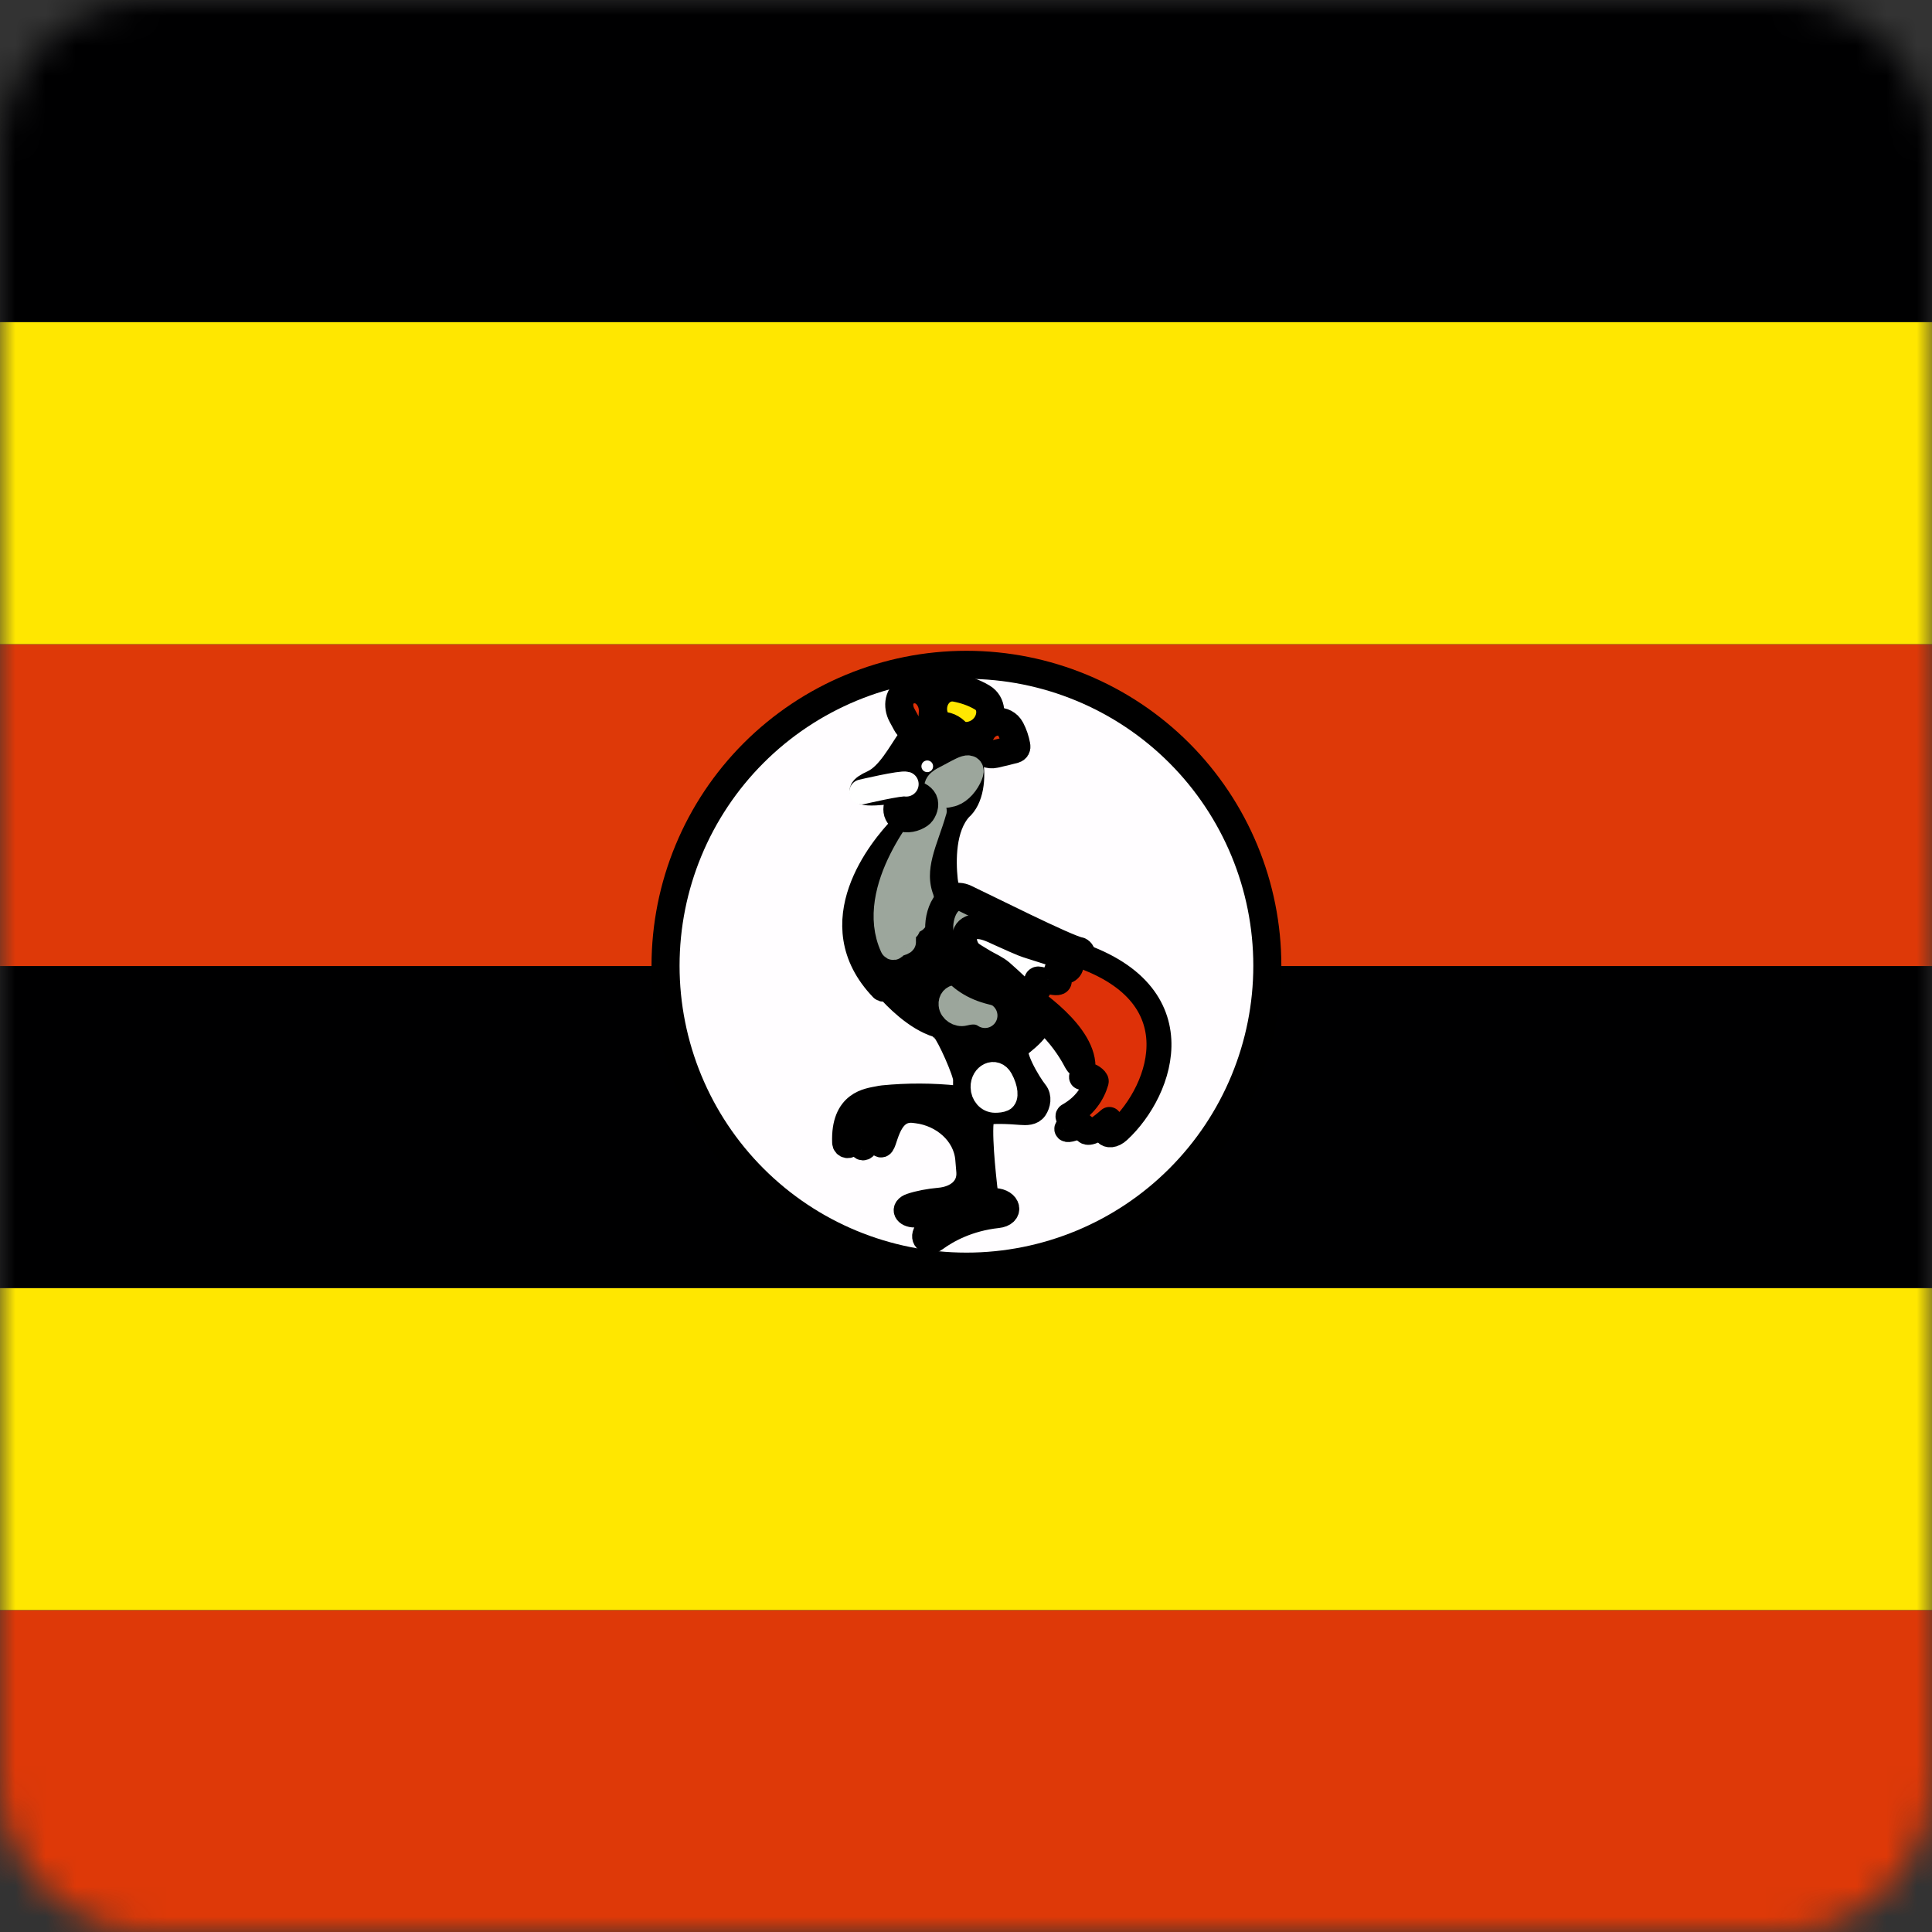 <svg width="64" height="64" viewBox="0 0 64 64" fill="none" xmlns="http://www.w3.org/2000/svg">
<rect x="0" y="0" width="64" height="64" fill="#333333" stroke="none"/>
<mask id="mask0_2795_15842" style="mask-type:luminance" maskUnits="userSpaceOnUse" x="0" y="-1" width="64" height="65">
<path d="M0 4.996C0 2.235 2.239 -0.004 5 -0.004H59C61.761 -0.004 64 2.235 64 4.996V58.996C64 61.758 61.761 63.996 59 63.996H5C2.239 63.996 0 61.758 0 58.996V4.996Z" fill="white"/>
</mask>
<g mask="url(#mask0_2795_15842)">
<path fill-rule="evenodd" clip-rule="evenodd" d="M-16 47.668C-16 44.907 -13.761 42.668 -11 42.668H75C77.761 42.668 80 44.907 80 47.668V48.339C80 51.1 77.761 53.339 75 53.339H-11C-13.761 53.339 -16 51.1 -16 48.339V47.668Z" fill="#FFE700"/>
<path fill-rule="evenodd" clip-rule="evenodd" d="M-16 36.996C-16 34.235 -13.761 31.996 -11 31.996H75C77.761 31.996 80 34.235 80 36.996V37.667C80 40.428 77.761 42.667 75 42.667H-11C-13.761 42.667 -16 40.428 -16 37.667V36.996Z" fill="#000001"/>
<path fill-rule="evenodd" clip-rule="evenodd" d="M-16 26.344C-16 23.582 -13.761 21.344 -11 21.344H75C77.761 21.344 80 23.582 80 26.344V27.002C80 29.763 77.761 32.002 75 32.002H-11C-13.761 32.002 -16 29.763 -16 27.002V26.344Z" fill="#DE3908"/>
<path fill-rule="evenodd" clip-rule="evenodd" d="M-16 15.668C-16 12.906 -13.761 10.668 -11 10.668H75C77.761 10.668 80 12.906 80 15.668V16.339C80 19.1 77.761 21.339 75 21.339H-11C-13.761 21.339 -16 19.1 -16 16.339V15.668Z" fill="#FFE700"/>
<path fill-rule="evenodd" clip-rule="evenodd" d="M-16 4.996C-16 2.235 -13.761 -0.004 -11 -0.004H75C77.761 -0.004 80 2.235 80 4.996V5.667C80 8.428 77.761 10.667 75 10.667H-11C-13.761 10.667 -16 8.428 -16 5.667V4.996Z" fill="#000001"/>
<path fill-rule="evenodd" clip-rule="evenodd" d="M41.982 31.991C41.982 34.635 40.932 37.17 39.063 39.039C37.194 40.909 34.658 41.959 32.015 41.959C29.371 41.959 26.836 40.909 24.966 39.039C23.097 37.17 22.047 34.635 22.047 31.991C22.047 29.348 23.097 26.812 24.966 24.943C26.836 23.074 29.371 22.023 32.015 22.023C34.658 22.023 37.194 23.074 39.063 24.943C40.932 26.812 41.982 29.348 41.982 31.991Z" fill="#FFFDFF" stroke="black" stroke-width="0.929"/>
<path fill-rule="evenodd" clip-rule="evenodd" d="M30.648 24.155C30.426 24.273 30.15 24.19 30.029 23.968L29.879 23.691C29.715 23.389 29.767 22.995 30.09 22.875C30.099 22.871 30.108 22.868 30.118 22.865C30.548 22.713 30.924 23.124 30.902 23.58L30.892 23.772C30.884 23.933 30.791 24.079 30.648 24.155Z" fill="#DE3108" stroke="black" stroke-width="0.929"/>
<path fill-rule="evenodd" clip-rule="evenodd" d="M31.445 24.241C31.108 24.122 30.89 23.794 30.91 23.437C30.934 23.031 31.262 22.707 31.662 22.784C31.936 22.836 32.253 22.933 32.544 23.109C32.859 23.3 32.873 23.722 32.664 24.026C32.453 24.331 32.064 24.458 31.714 24.335L31.445 24.241Z" fill="#FFE700" stroke="black" stroke-width="0.929"/>
<path fill-rule="evenodd" clip-rule="evenodd" d="M32.471 24.771C32.383 24.625 32.386 24.442 32.478 24.298L32.542 24.196C32.768 23.843 33.287 23.786 33.482 24.157C33.572 24.33 33.63 24.505 33.668 24.706C33.679 24.762 33.658 24.803 33.603 24.819C33.466 24.858 33.179 24.925 32.953 24.977C32.765 25.02 32.571 24.936 32.471 24.771Z" fill="#DE3108" stroke="black" stroke-width="0.929"/>
<path fill-rule="evenodd" clip-rule="evenodd" d="M30.672 40.821C30.528 41.048 30.763 41.209 30.98 41.05C31.379 40.758 32.071 40.374 33.045 40.269C33.512 40.219 33.419 39.793 32.95 39.769C32.659 39.754 32.647 39.543 32.615 39.253C32.526 38.448 32.393 36.97 32.599 36.876C32.797 36.786 33.445 36.822 33.816 36.852C33.994 36.866 34.191 36.869 34.289 36.719C34.386 36.571 34.437 36.346 34.302 36.179C34.083 35.908 33.45 34.863 33.708 34.657C34.155 34.3 34.69 33.879 34.338 33.428L31.689 30.026C31.489 29.77 31.347 29.473 31.314 29.15C31.248 28.515 31.234 27.412 31.799 26.786C32.54 26.161 32.174 23.99 31.205 23.992C30.888 23.993 30.562 24.094 30.274 24.331C30.241 24.358 30.173 24.438 30.148 24.473C29.815 24.945 29.442 25.682 28.916 25.923C28.724 26.011 28.579 26.101 28.56 26.179C28.536 26.289 28.892 26.284 29.276 26.248C29.723 26.206 30.111 26.58 30.05 27.025C30.029 27.179 29.956 27.319 29.849 27.431C29.216 28.091 27.131 30.572 29.221 32.75C29.235 32.764 29.254 32.774 29.269 32.76C29.309 32.723 29.375 32.706 29.412 32.748C29.639 33.006 30.334 33.74 31.065 33.956C31.106 33.968 31.242 34.09 31.271 34.12C31.443 34.296 31.979 35.502 31.985 35.747C31.988 35.912 31.985 36.069 31.97 36.192C31.954 36.322 31.831 36.388 31.701 36.374C30.886 36.288 30.064 36.285 29.248 36.366C29.202 36.37 29.157 36.38 29.113 36.389C28.775 36.458 27.928 36.518 27.979 37.848C27.983 37.966 28.135 37.99 28.182 37.882C28.234 37.763 28.467 37.803 28.506 37.927C28.51 37.94 28.514 37.953 28.519 37.966C28.556 38.07 28.668 38.028 28.675 37.917C28.681 37.833 28.691 37.753 28.705 37.678C28.744 37.465 28.979 37.505 29.044 37.712C29.076 37.812 29.116 37.893 29.166 37.921C29.334 38.05 29.334 36.683 30.276 36.786C30.313 36.791 30.349 36.796 30.385 36.8C31.232 36.907 31.982 37.538 32.057 38.388C32.07 38.53 32.082 38.671 32.092 38.806C32.135 39.371 31.688 39.706 31.123 39.757C30.786 39.787 30.443 39.851 30.178 39.941C29.901 40.036 30.008 40.248 30.301 40.25C30.322 40.25 30.343 40.251 30.363 40.251C30.681 40.256 30.841 40.552 30.672 40.821Z" fill="black" stroke="black" stroke-width="0.826" stroke-linecap="round" stroke-linejoin="round"/>
<path fill-rule="evenodd" clip-rule="evenodd" d="M30.948 26.857C30.948 26.856 30.95 26.855 30.95 26.856C30.78 27.047 28.687 29.46 29.567 31.369C29.579 31.397 29.618 31.392 29.624 31.362C29.626 31.352 29.627 31.342 29.629 31.332C29.635 31.296 29.944 31.23 29.931 31.197C29.928 31.189 29.929 31.188 29.93 31.179C29.94 31.099 29.912 30.976 29.884 30.881C29.866 30.821 29.921 30.761 29.981 30.776C30.046 30.793 30.099 30.725 30.069 30.666L30.052 30.632C30.016 30.564 30.073 30.485 30.149 30.495L30.211 30.504C30.306 30.518 30.381 30.426 30.354 30.335C30.319 30.219 30.288 30.095 30.316 30.095C30.476 30.107 30.588 29.933 30.531 29.782C30.137 28.73 30.679 27.825 30.948 26.857C30.948 26.857 30.948 26.857 30.948 26.857Z" fill="#9CA69C" stroke="#9CA69C" stroke-width="0.826" stroke-linecap="round" stroke-linejoin="round"/>
<path fill-rule="evenodd" clip-rule="evenodd" d="M32.053 25.742C32.284 25.279 31.888 25.537 31.43 25.779C31.352 25.83 31.043 25.933 31.081 26.114C31.146 26.359 31.275 26.308 31.469 26.269C31.686 26.231 31.917 26.015 32.053 25.742Z" fill="#9CA69C" stroke="#9CA69C" stroke-width="0.929"/>
<path fill-rule="evenodd" clip-rule="evenodd" d="M30.91 25.385C30.91 25.436 30.89 25.485 30.854 25.522C30.817 25.558 30.768 25.578 30.717 25.578C30.666 25.578 30.616 25.558 30.58 25.522C30.544 25.485 30.523 25.436 30.523 25.385C30.523 25.334 30.544 25.284 30.58 25.248C30.616 25.212 30.666 25.191 30.717 25.191C30.768 25.191 30.817 25.212 30.854 25.248C30.89 25.284 30.91 25.334 30.91 25.385Z" fill="white"/>
<path fill-rule="evenodd" clip-rule="evenodd" d="M30.564 26.481C30.372 26.236 29.933 26.278 29.796 26.557C29.73 26.691 29.699 26.834 29.758 26.955C29.853 27.145 30.124 27.134 30.32 27.051C30.437 27 30.493 26.954 30.524 26.91C30.613 26.784 30.658 26.603 30.564 26.481Z" fill="#DE3108" stroke="black" stroke-width="0.929"/>
<path fill-rule="evenodd" clip-rule="evenodd" d="M32.091 33.173C31.867 32.953 31.479 32.969 31.505 33.282C31.521 33.476 31.747 33.618 31.936 33.569C32.285 33.478 32.477 33.54 32.629 33.641C32.401 33.452 32.242 33.321 32.091 33.173Z" fill="#9CA69C" stroke="#9CA69C" stroke-width="0.826" stroke-linecap="round" stroke-linejoin="round"/>
<path fill-rule="evenodd" clip-rule="evenodd" d="M33.147 35.761C32.963 35.425 32.557 35.633 32.565 36.015C32.569 36.245 32.734 36.449 32.964 36.449C33.06 36.449 33.153 36.439 33.218 36.409C33.338 36.364 33.318 36.072 33.147 35.761Z" fill="white" stroke="white" stroke-width="0.826" stroke-linecap="round" stroke-linejoin="round"/>
<path fill-rule="evenodd" clip-rule="evenodd" d="M35.791 35.132C35.779 35.244 35.745 35.246 35.694 35.146C35.453 34.675 34.591 33.238 32.863 32.82C31.62 32.519 31.213 31.608 31.123 30.894C31.044 30.276 31.409 29.498 31.973 29.762C32.579 30.046 35.34 31.439 35.74 31.504C36.087 31.56 35.871 34.409 35.791 35.132Z" fill="#9CA69C" stroke="black" stroke-width="0.929"/>
<path fill-rule="evenodd" clip-rule="evenodd" d="M33.898 32.737C33.821 32.795 33.819 32.855 33.898 32.909C34.385 33.242 36.202 34.497 35.827 35.668C35.807 35.73 35.985 35.684 36.026 35.633C36.074 35.573 36.336 35.754 36.315 35.828C36.199 36.231 35.934 36.645 35.389 36.953C35.355 36.972 35.405 37.059 35.439 37.076C35.49 37.103 35.477 37.238 35.438 37.28L35.349 37.373C35.345 37.377 35.341 37.382 35.34 37.387C35.331 37.413 35.341 37.483 35.823 37.28C35.883 37.255 35.974 37.405 35.962 37.469C35.961 37.479 35.964 37.474 35.97 37.482C36.003 37.52 36.158 37.608 36.749 37.083C36.393 37.433 36.691 37.797 37.058 37.459C38.505 36.123 39.748 32.748 35.291 31.493C35.208 31.47 35.143 31.567 35.201 31.631C35.236 31.669 35.23 31.729 35.189 31.76L33.898 32.737Z" fill="#DE3108" stroke="black" stroke-width="0.826" stroke-linejoin="round"/>
<path fill-rule="evenodd" clip-rule="evenodd" d="M34.42 32.431C34.295 32.403 34.309 32.615 34.394 32.712C34.459 32.785 34.338 32.8 34.241 32.789C34.116 32.774 34.006 32.771 33.926 32.771C33.843 32.771 33.762 32.742 33.702 32.685C33.578 32.567 33.353 32.356 33.171 32.199C33.004 32.056 32.797 31.97 32.607 31.86C32.534 31.817 32.459 31.771 32.393 31.73C32.27 31.654 32.134 31.584 32.057 31.461C31.897 31.205 31.854 30.741 32.307 30.698C32.588 30.672 32.853 30.809 33.109 30.927C33.528 31.118 33.758 31.216 33.881 31.266C33.97 31.302 34.062 31.331 34.153 31.36L35.302 31.725C35.339 31.737 35.371 31.758 35.396 31.786L35.434 31.828C35.582 31.993 35.39 32.248 35.188 32.156C35.157 32.141 35.125 32.127 35.095 32.113C34.942 32.044 34.98 32.317 35.072 32.457C35.154 32.581 34.945 32.565 34.802 32.526C34.674 32.491 34.549 32.459 34.42 32.431Z" fill="white" stroke="black" stroke-width="0.826" stroke-linecap="round" stroke-linejoin="round"/>
<path d="M28.547 26.233C28.547 26.233 29.863 25.923 30.018 25.975" stroke="white" stroke-width="0.826" stroke-linecap="round"/>
<path fill-rule="evenodd" clip-rule="evenodd" d="M-16 58.344C-16 55.582 -13.761 53.344 -11 53.344H75C77.761 53.344 80 55.582 80 58.344V59.015C80 61.776 77.761 64.015 75 64.015H-11C-13.761 64.015 -16 61.776 -16 59.015V58.344Z" fill="#DE3908"/>
</g>
</svg>
